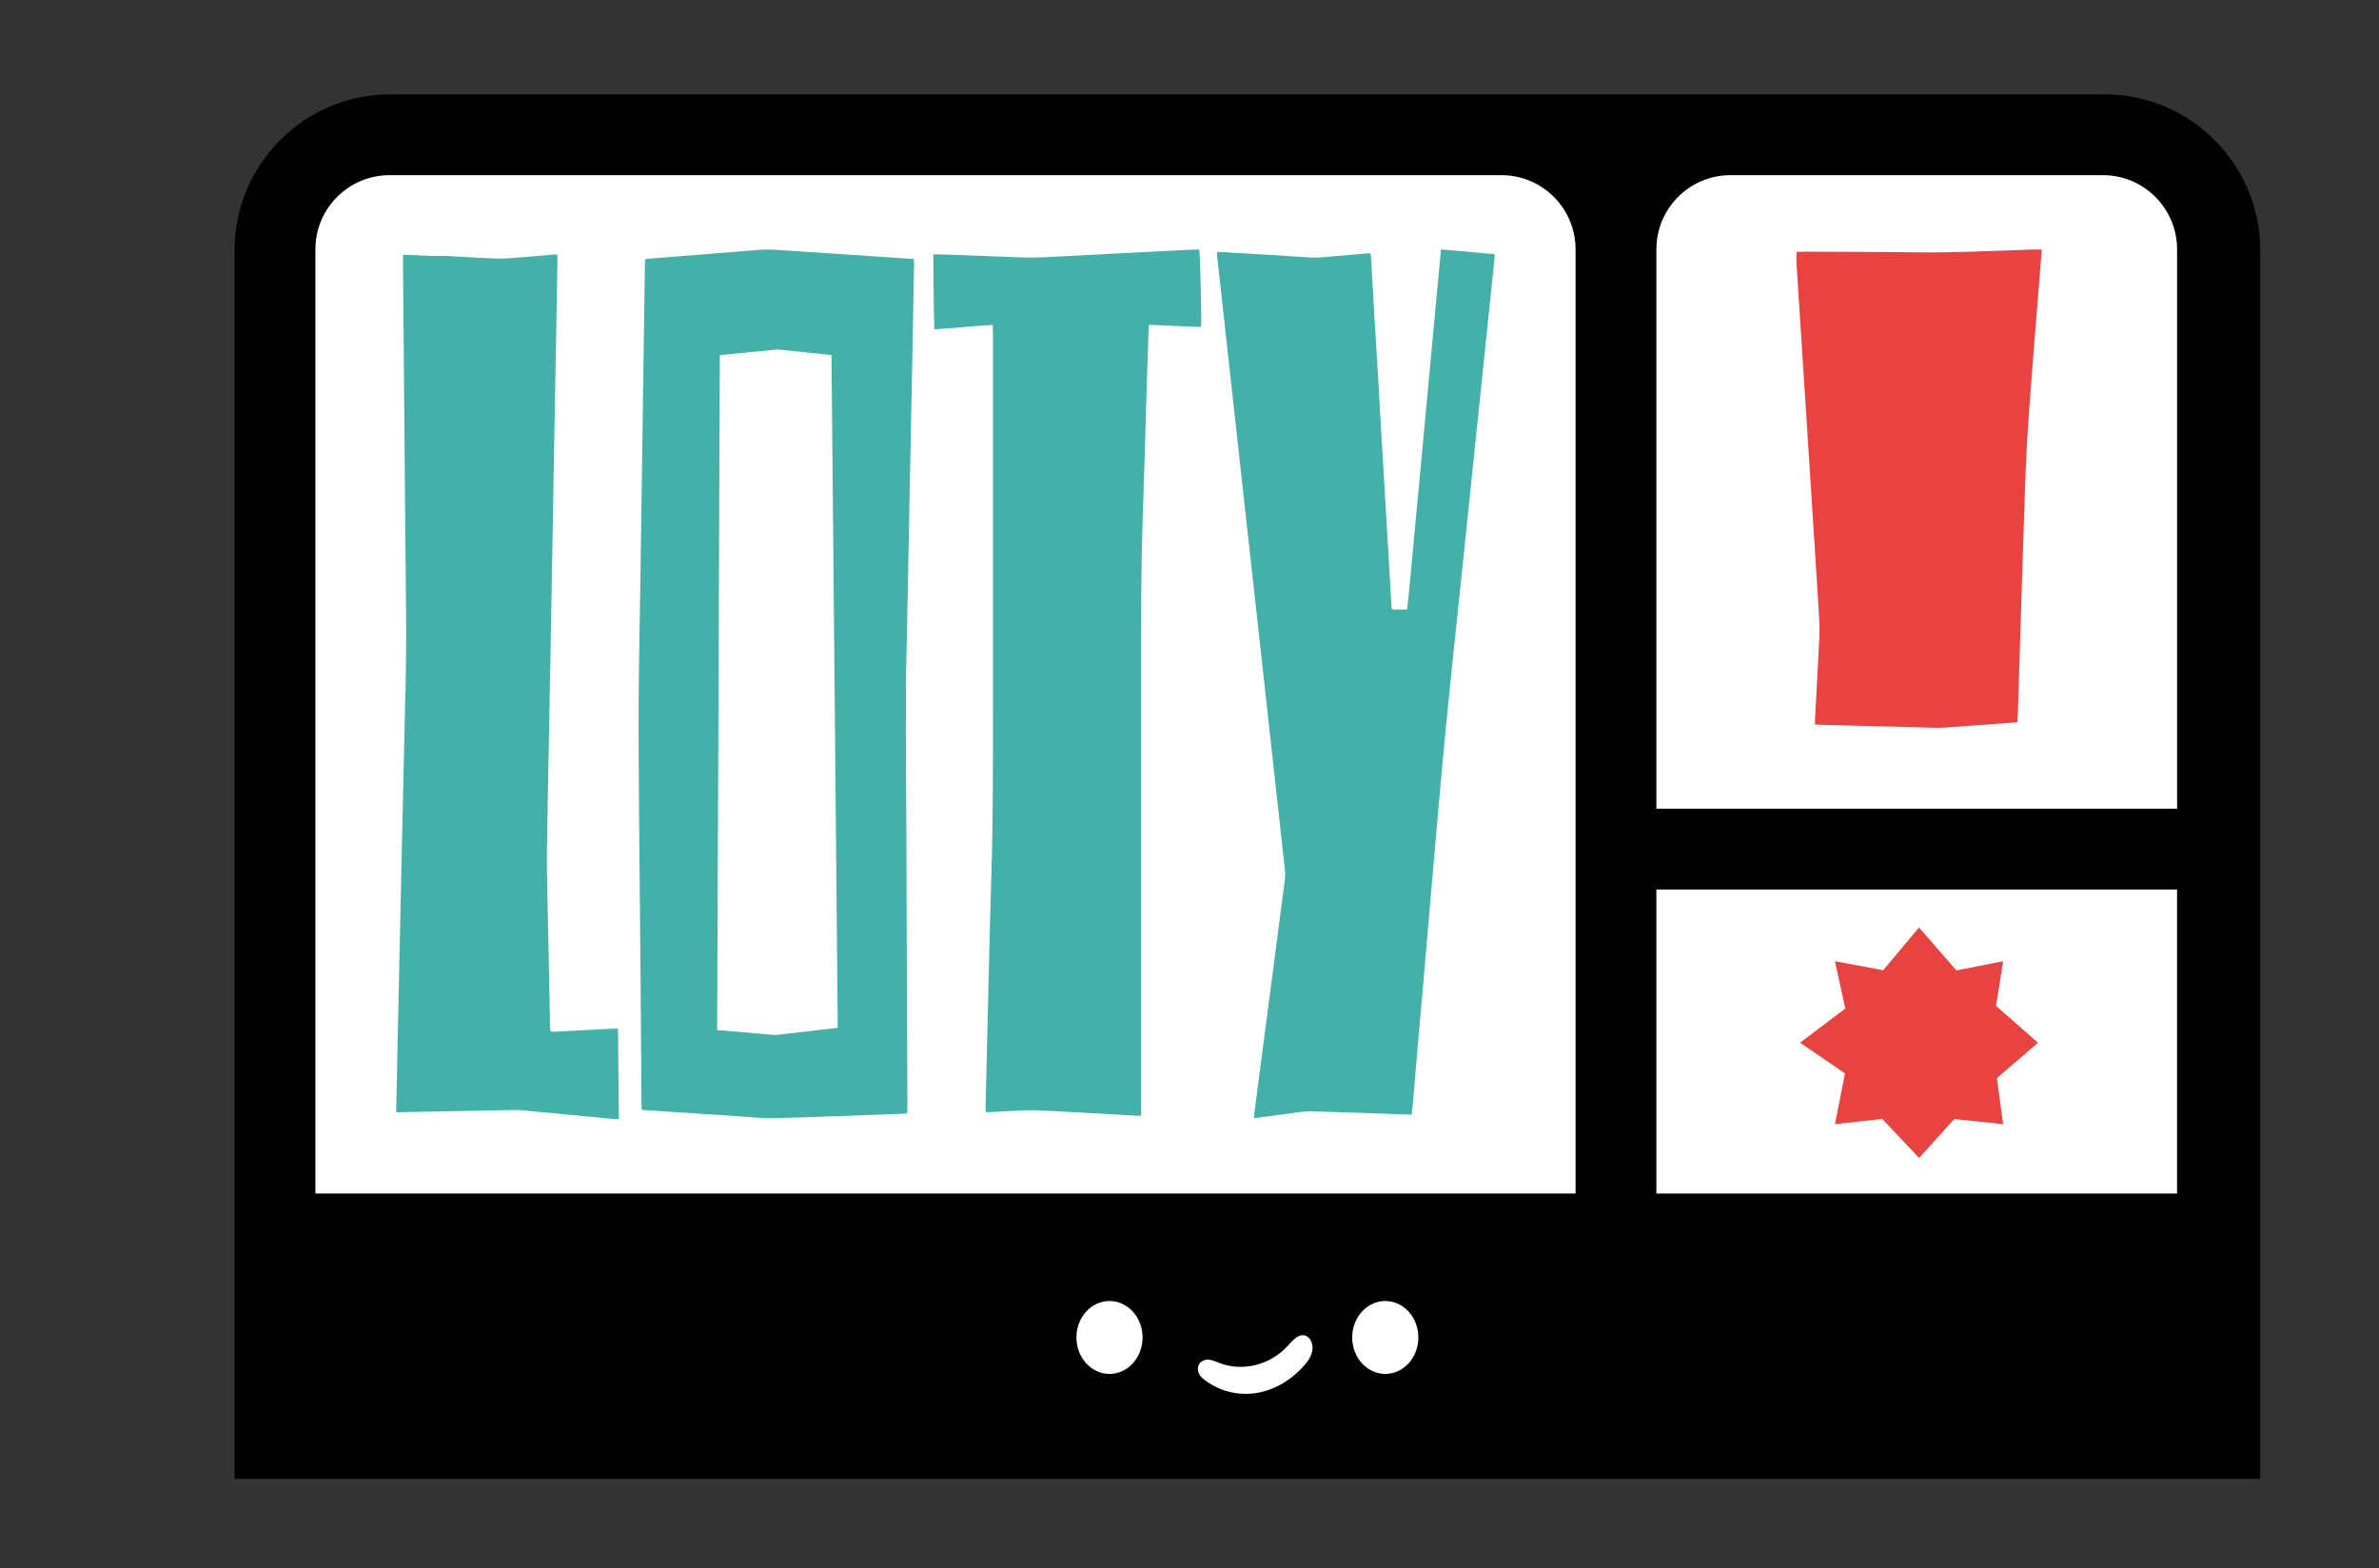 <?xml version="1.0" encoding="utf-8"?>
<!-- Generator: Adobe Adobe Illustrator 24.2.0, SVG Export Plug-In . SVG Version: 6.00 Build 0)  -->
<svg version="1.1" id="Calque_1" xmlns="http://www.w3.org/2000/svg" xmlns:xlink="http://www.w3.org/1999/xlink" x="0px" y="0px"
	 width="640px" height="422px" viewBox="0 0 640 422" style="enable-background:new 0 0 640 422;" xml:space="preserve">
<rect x="0" y="0" width="640" height="422" fill="#333333" stroke="none"/>
<style type="text/css">
	.st0{fill:#FFFFFF;}
	.st1{fill:#E84341;}
	.st2{fill:#E94241;}
	.st3{fill:#43B1A9;}
</style>
<g id="Calque_2">
	<path d="M63.1,397.88V67.33c0-23.17,18.78-41.95,41.95-41.95H566.1c23.17,0,41.95,18.78,41.95,41.95v330.55H63.1z"/>
	<rect x="445.6" y="239.33" class="st0" width="140.07" height="81.8"/>
	<path class="st0" d="M84.85,321.14V67.09c0-11.02,8.93-19.96,19.96-19.96h299.09c11.02,0,19.96,8.93,19.96,19.96v254.04H84.85z"/>
	<path class="st0" d="M445.6,217.58V67.09c0-11.02,8.93-19.96,19.96-19.96h100.16c11.02,0,19.96,8.93,19.96,19.96v150.49H445.6z"/>
	<g>
		<g>
			<g>
				<ellipse class="st0" cx="298.48" cy="359.86" rx="8.9" ry="9.81"/>
				<ellipse class="st0" cx="372.67" cy="359.86" rx="8.9" ry="9.81"/>
				<path class="st0" d="M351.09,359.34c-1.81-0.5-3.36,1.34-4.68,2.79c-4.66,5.12-12.04,6.99-18.26,4.63
					c-1.07-0.41-2.14-0.94-3.28-0.93s-2.37,0.74-2.57,1.97c-0.16,0.99,0.18,2.18,1.2,3.03c3.99,3.34,9.23,4.73,14.2,4.02
					s9.64-3.45,13.13-7.42c1.04-1.18,2.01-2.55,2.24-4.18S352.54,359.75,351.09,359.34z"/>
			</g>
		</g>
	</g>
</g>
<g id="Calque_4">
	<polygon class="st1" points="484.26,280.55 496.42,271.35 493.64,258.63 506.61,261.05 516.26,249.55 526.3,261.1 538.89,258.63 
		536.97,270.64 548.26,280.55 537.2,290.07 538.89,302.47 525.76,301.08 516.26,311.55 506.37,301.05 493.64,302.47 496.34,288.82 	
		"/>
	<g>
		<path class="st2" d="M548.67,74.81c-0.95,12.01-1.95,23.94-2.81,35.86c-0.49,6.76-0.85,13.51-1.08,20.27
			c-0.62,17.74-1.13,35.48-1.69,53.22c-0.09,3.01-0.19,6.03-0.29,9.04c-0.01,0.34-0.07,0.69-0.11,1.1
			c-0.81,0.08-1.52,0.15-2.24,0.21c-5.6,0.41-11.21,0.83-16.82,1.22c-0.99,0.07-2.02,0.1-3.02,0.08
			c-10.18-0.25-20.36-0.51-30.54-0.78c-0.53-0.01-1.05-0.07-1.81-0.12c0-0.43-0.02-0.83,0-1.23c0.4-7.39,0.85-14.78,1.18-22.18
			c0.11-2.54-0.03-5.08-0.19-7.61c-0.78-12.63-1.6-25.25-2.41-37.88c-1.18-18.34-2.37-36.67-3.54-55.01
			c-0.07-1.04-0.01-2.08-0.01-3.24c0.93-0.02,1.78-0.05,2.63-0.04c9.72,0.05,19.45,0.03,29.17,0.17c8.94,0.12,17.81-0.27,26.69-0.57
			c1.75-0.06,3.5-0.13,5.25-0.18c0.65-0.02,1.3,0,2.24,0C549.07,69.73,548.87,72.23,548.67,74.81z"/>
	</g>
	<g>
		<path class="st3" d="M171.91,217.64c-0.04-9.81-0.17-19.47-0.1-29.14c0.07-10.82,0.31-21.63,0.47-32.45
			c0.08-5.11,0.15-10.22,0.22-15.33c0.2-14.22,0.4-28.45,0.61-42.67c0.13-9.02,0.26-18.04,0.39-27.06c0.01-0.36,0.03-0.73,0.06-1.16
			c0.23-0.07,0.44-0.18,0.65-0.2c4.84-0.39,9.67-0.76,14.51-1.15c5.28-0.42,10.56-0.88,15.85-1.28c1.18-0.09,2.36-0.09,3.54-0.01
			c5.54,0.34,11.08,0.71,16.62,1.08c6.15,0.41,12.29,0.83,18.43,1.25c0.86,0.06,1.71,0.11,2.68,0.17c0.02,0.54,0.07,1.03,0.06,1.51
			c-0.07,4.37-0.15,8.74-0.23,13.12c-0.18,9.34-0.37,18.68-0.55,28.03c-0.22,10.91-0.43,21.81-0.65,32.72
			c-0.18,9.43-0.3,18.87-0.55,28.3c-0.44,16.8-0.12,33.61-0.09,50.41c0.04,24.49,0.19,48.99,0.29,73.48c0,0.72-0.03,1.45-0.05,2.27
			c-0.39,0.05-0.7,0.11-1.01,0.12c-11.5,0.42-23.01,0.9-34.51,1.2c-3.47,0.09-6.94-0.32-10.41-0.54c-7.9-0.5-15.8-1.03-23.69-1.55
			c-0.57-0.04-1.14-0.1-1.81-0.17c-0.02-0.65-0.05-1.23-0.06-1.81c-0.09-11.28-0.17-22.56-0.26-33.84
			C172.18,247.89,172.04,232.83,171.91,217.64z M223.69,95.53l-14.48-1.5l-15.56,1.5l-0.72,181.62l15.64,1.34l16.8-1.94
			L223.69,95.53z"/>
		<path class="st3" d="M397.46,67.96c1.57,0.15,3.06,0.29,4.64,0.44c-0.04,0.72-0.05,1.25-0.11,1.78c-1.4,13.48-2.8,26.96-4.2,40.43
			c-1.58,15.21-3.15,30.41-4.74,45.62c-1.18,11.38-2.4,22.75-3.55,34.14c-0.78,7.79-1.49,15.59-2.2,23.39
			c-0.7,7.71-1.36,15.43-2.03,23.15c-0.67,7.72-1.32,15.44-1.99,23.15c-0.61,6.99-1.23,13.97-1.83,20.95
			c-0.48,5.52-0.95,11.05-1.42,16.57c-0.06,0.72-0.15,1.44-0.25,2.29c-0.47,0-0.88,0.01-1.28,0c-8.61-0.29-17.21-0.65-25.82-0.84
			c-2.19-0.05-4.39,0.4-6.58,0.67c-2.57,0.32-5.14,0.69-7.71,1.03c-0.31,0.04-0.62,0.05-1.02,0.08c0.01-0.41,0-0.71,0.04-1
			c1.13-8.68,2.26-17.36,3.4-26.04c1.62-12.39,3.26-24.78,4.86-37.18c0.1-0.79,0.1-1.66,0.01-2.46c-1.24-11.32-2.5-22.64-3.75-33.95
			c-1.06-9.54-2.1-19.09-3.15-28.63c-1.12-10.09-2.24-20.17-3.36-30.26c-0.99-8.95-1.97-17.9-2.96-26.85
			c-1.05-9.5-2.1-18.99-3.15-28.49c-0.64-5.82-1.28-11.63-1.92-17.45c-0.02-0.18-0.01-0.36-0.02-0.61c0.2-0.05,0.38-0.13,0.56-0.12
			c8.06,0.48,16.12,0.94,24.17,1.48c2.46,0.17,4.91-0.13,7.35-0.34c2.8-0.23,5.6-0.5,8.4-0.75c0.25-0.02,0.5,0,0.84,0
			c0.07,0.72,0.16,1.34,0.19,1.97c0.28,4.81,0.54,9.63,0.83,14.44c0.35,6.01,0.73,12.01,1.09,18.01c0.22,3.71,0.41,7.43,0.63,11.14
			c0.29,4.95,0.6,9.9,0.89,14.85c0.21,3.62,0.41,7.25,0.63,10.87c0.23,3.94,0.47,7.88,0.7,11.83c0.21,3.62,0.42,7.24,0.63,10.87
			c0.02,0.37,0.03,0.74,0.06,1.1c0.03,0.49,0.22,0.75,0.56,0.76c1.18,0.01,2.35,0,3.65,0c0.62-5.42,1.04-10.8,1.56-16.15
			c0.52-5.38,1.01-10.76,1.52-16.14c0.5-5.38,1.01-10.76,1.51-16.15c0.5-5.34,0.99-10.67,1.49-16.01c0.5-5.38,1-10.77,1.5-16.15
			c0.5-5.37,1.01-10.74,1.54-16.27C390.97,67.32,394.16,67.71,397.46,67.96z"/>
		<path class="st3" d="M308.33,109.63c-0.24,8-0.48,15.87-0.72,23.73c-0.15,5.11-0.36,10.21-0.44,15.32
			c-0.12,7.27-0.19,14.55-0.2,21.82c-0.02,42.5-0.01,85-0.01,127.5c0,0.68,0,1.35,0,2.19c-0.5,0-0.87,0.02-1.24,0
			c-8.83-0.48-17.65-1.03-26.48-1.43c-2.8-0.13-5.61,0.13-8.41,0.23c-1.47,0.05-2.93,0.15-4.4,0.22c-0.38,0.02-0.75,0-1.25,0
			c-0.01-0.65-0.05-1.18-0.03-1.71c0.14-6.17,0.29-12.33,0.44-18.5c0.36-14.54,0.66-29.09,1.11-43.62
			c0.46-14.96,0.43-29.92,0.43-44.89c0-33.57,0-67.14,0-100.71c0-0.72-0.04-1.45-0.06-2.36c-5.27,0.26-10.43,0.91-15.71,1.19
			c-0.25-6.76-0.17-13.36-0.27-20.17c0.56,0,1-0.01,1.43,0c7.24,0.26,14.47,0.47,21.7,0.8c4.31,0.2,8.61-0.14,12.91-0.34
			c4.14-0.19,8.28-0.44,12.42-0.66c6.91-0.36,13.83-0.72,20.74-1.06c0.79-0.04,1.58-0.01,2.34-0.01c0.25,1.19,0.67,18.94,0.49,20.74
			c-0.38,0.02-0.78,0.07-1.18,0.05c-3.92-0.17-7.84-0.35-11.76-0.53c-0.34-0.02-0.68,0-1.16,0
			C308.74,94.9,308.6,102.2,308.33,109.63z"/>
		<path class="st3" d="M108.96,190.25c0.57-16.48,0.18-32.82,0.05-49.16c-0.18-23.62-0.4-47.24-0.6-70.86c0-0.5,0-1,0-1.67
			c0.42-0.05,9.2,0.44,10.05,0.29c0.8-0.14,10.13,0.59,15.2,0.72c2.48,0.07,4.97-0.22,7.45-0.4c2.58-0.19,5.15-0.45,7.73-0.67
			c0.31-0.03,0.63,0,1.05,0c0.03,0.5,0.1,0.94,0.09,1.37c-0.18,10.45-0.37,20.9-0.56,31.34c-0.07,4.14-0.16,8.28-0.23,12.43
			c-0.29,16.43-0.57,32.86-0.86,49.3c-0.18,10.26-0.37,20.53-0.56,30.79c-0.22,11.87-0.49,23.75-0.65,35.62
			c-0.06,4.41,0.1,8.84,0.18,13.25c0.08,4.42,0.19,8.84,0.28,13.25c0.13,6.67,0.26,13.35,0.39,20.02c0.01,0.28,0.02,0.55,0.02,0.83
			c0,0.62,0.19,0.95,0.64,0.92c0.25-0.02,0.51-0.02,0.76-0.03c5.26-0.28,10.51-0.56,15.77-0.84c0.34-0.02,0.68,0,1.1,0
			c0.08,8.16,0.16,16.18,0.24,24.36c-0.45,0-0.79,0.03-1.13,0c-8.37-0.79-16.73-1.6-25.1-2.39c-0.6-0.06-1.21-0.08-1.82-0.07
			c-10.23,0.19-20.47,0.39-30.7,0.59c-0.34,0.01-0.69,0-1.17,0c0.23-12.22,0.52-24.3,0.77-36.38c0.25-12.06,0.53-24.12,0.79-36.17
			C108.43,214.6,108.69,202.49,108.96,190.25z"/>
	</g>
</g>
</svg>
